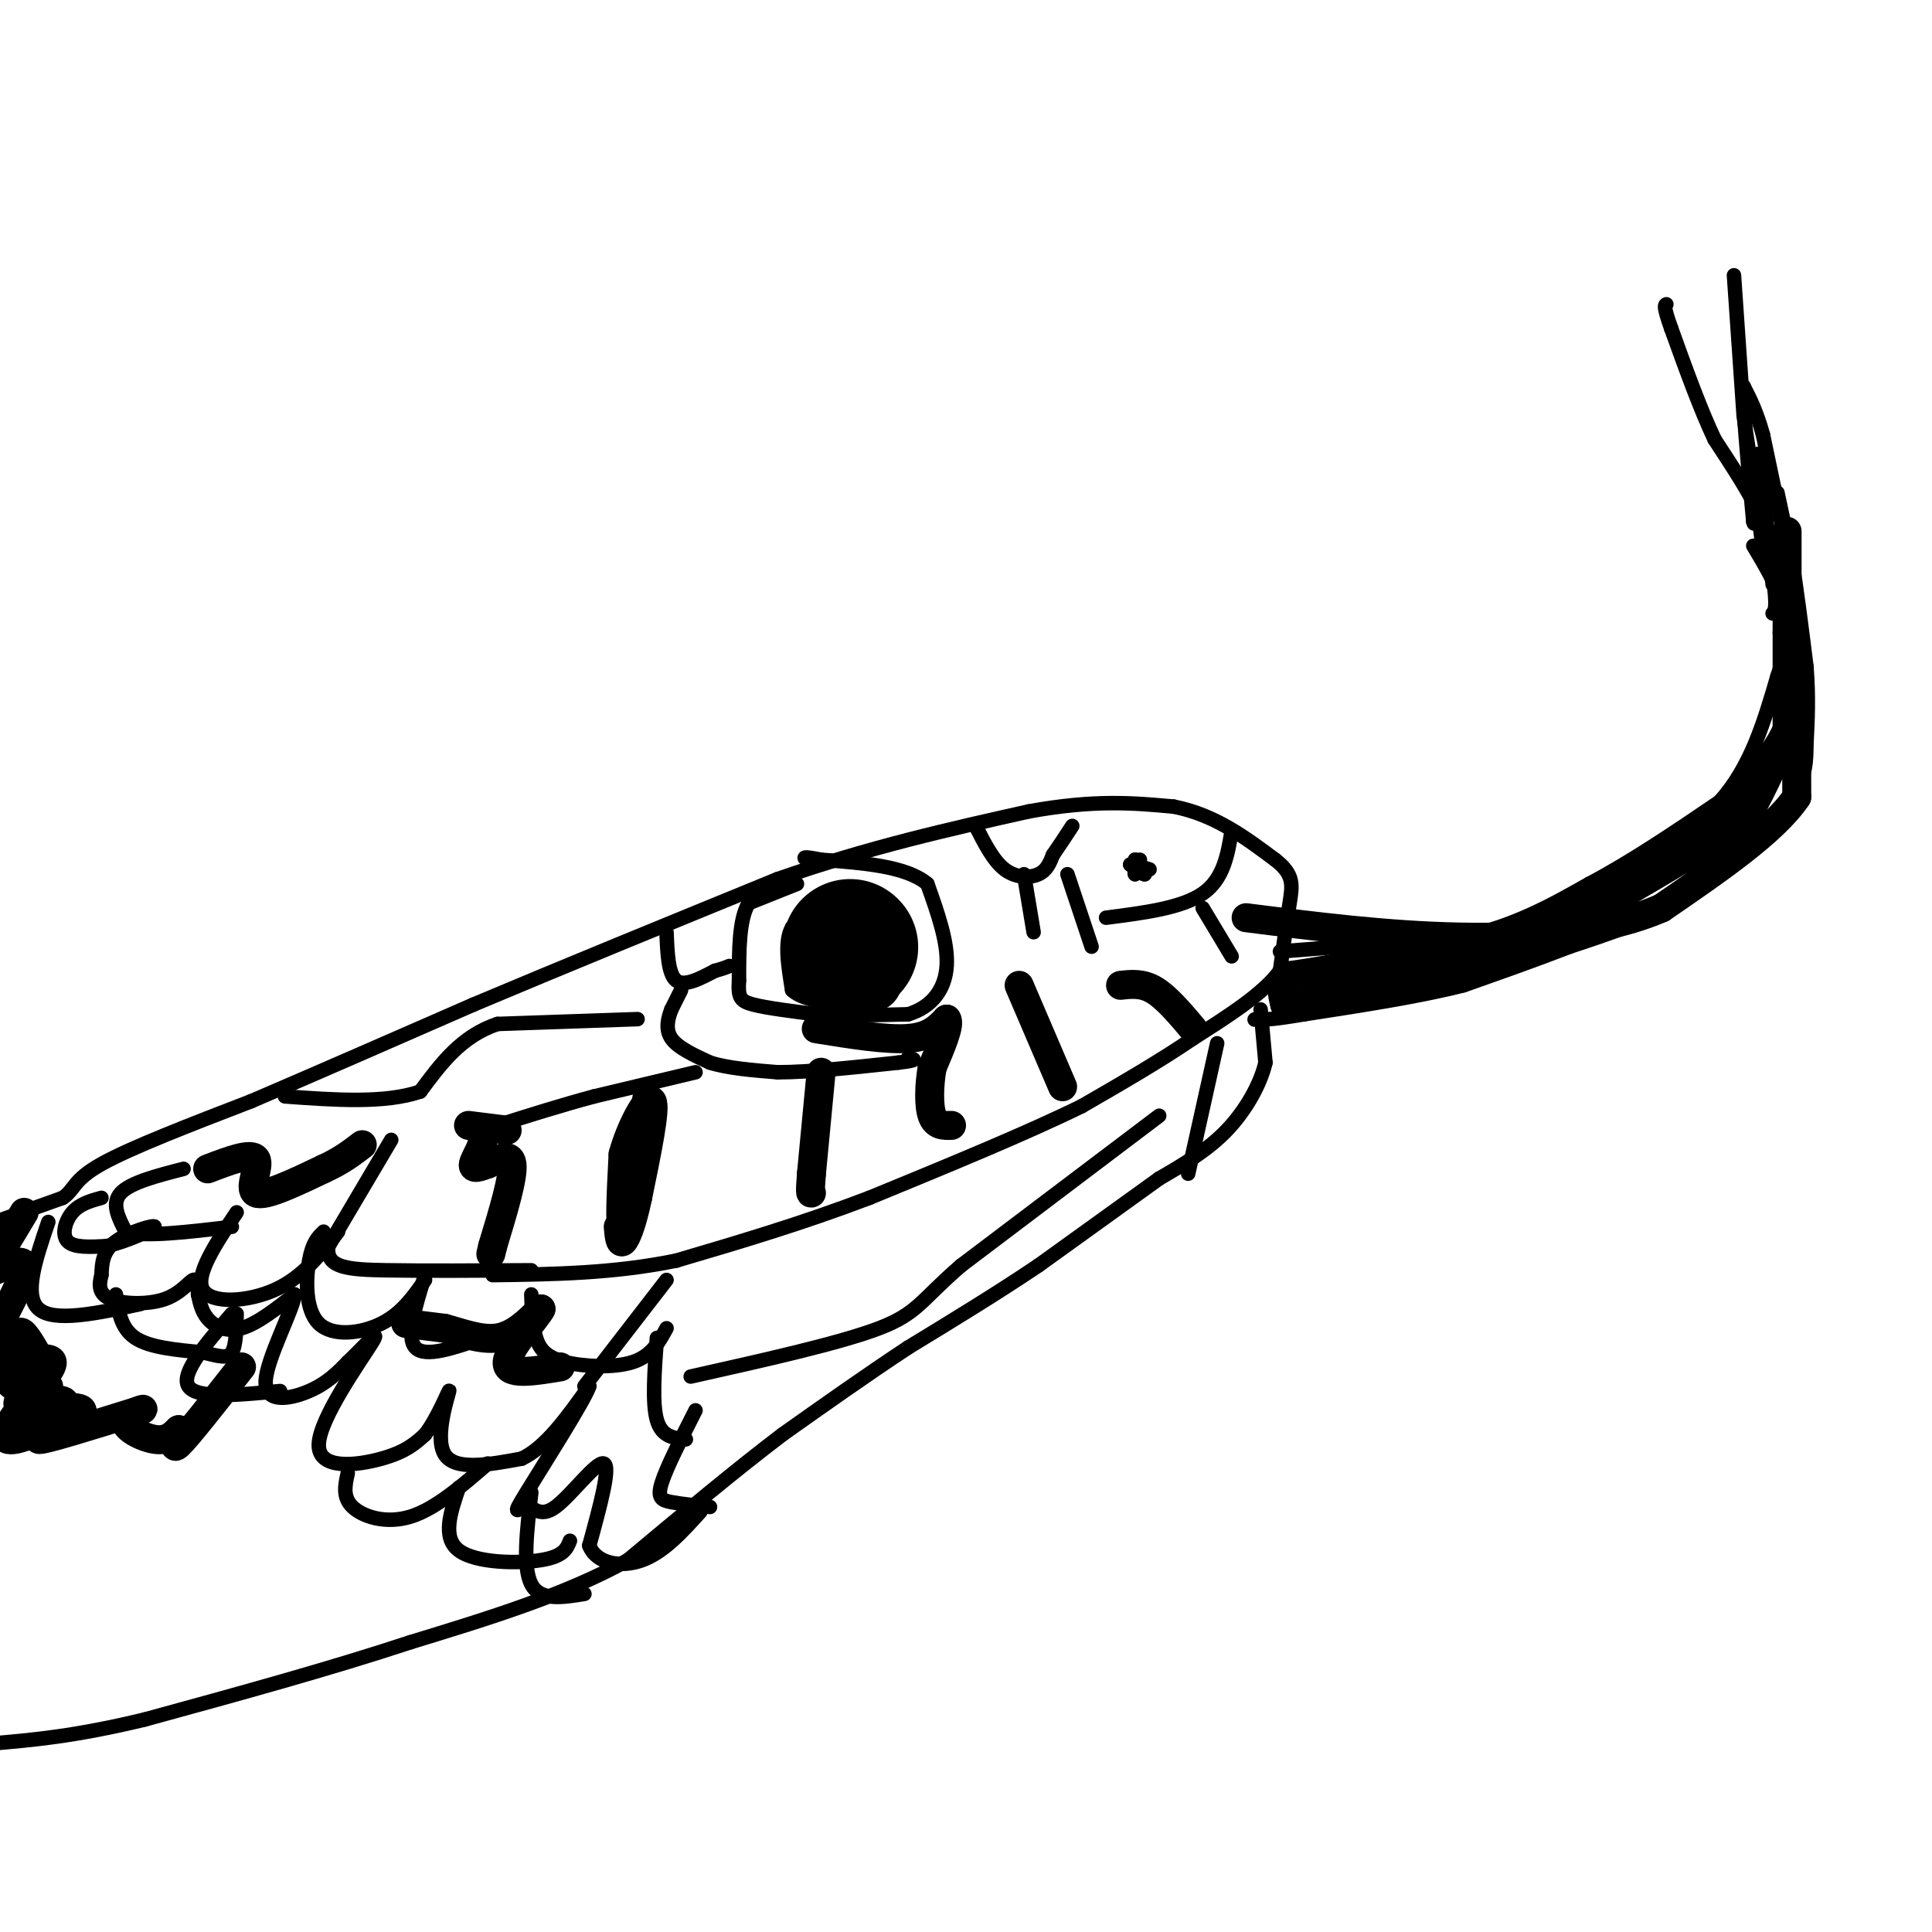 <svg viewBox='0 0 400 400' version='1.1' xmlns='http://www.w3.org/2000/svg' xmlns:xlink='http://www.w3.org/1999/xlink'><g fill='none' stroke='#000000' stroke-width='3' stroke-linecap='round' stroke-linejoin='round'><path d='M-1,253c0.000,0.000 14.000,-5.000 14,-5'/><path d='M13,248c2.578,-1.756 2.022,-3.644 8,-7c5.978,-3.356 18.489,-8.178 31,-13'/><path d='M52,228c12.833,-5.500 29.417,-12.750 46,-20'/><path d='M98,208c18.167,-7.667 40.583,-16.833 63,-26'/><path d='M161,182c19.167,-6.667 35.583,-10.333 52,-14'/><path d='M213,168c13.667,-2.500 21.833,-1.750 30,-1'/><path d='M243,167c8.500,1.667 14.750,6.333 21,11'/><path d='M264,178c4.022,3.089 3.578,5.311 3,9c-0.578,3.689 -1.289,8.844 -2,14'/><path d='M265,201c-3.333,4.667 -10.667,9.333 -18,14'/><path d='M247,215c-6.833,4.667 -14.917,9.333 -23,14'/><path d='M224,229c-11.167,5.500 -27.583,12.250 -44,19'/><path d='M180,248c-14.000,5.333 -27.000,9.167 -40,13'/><path d='M140,261c-13.000,2.667 -25.500,2.833 -38,3'/><path d='M261,209c0.000,0.000 1.000,11.000 1,11'/><path d='M262,220c-1.000,4.378 -4.000,9.822 -8,14c-4.000,4.178 -9.000,7.089 -14,10'/><path d='M240,244c-6.500,4.667 -15.750,11.333 -25,18'/><path d='M215,262c-8.667,5.833 -17.833,11.417 -27,17'/><path d='M188,279c-8.833,5.833 -17.417,11.917 -26,18'/><path d='M162,297c-9.667,7.333 -20.833,16.667 -32,26'/><path d='M130,323c-12.833,7.167 -28.917,12.083 -45,17'/><path d='M85,340c-16.667,5.500 -35.833,10.750 -55,16'/><path d='M30,356c-14.500,3.500 -23.250,4.250 -32,5'/><path d='M174,188c0.000,0.000 -10.000,4.000 -10,4'/><path d='M164,192c-1.667,2.833 -0.833,7.917 0,13'/><path d='M164,205c2.833,2.667 9.917,2.833 17,3'/><path d='M181,208c3.702,-0.643 4.458,-3.750 5,-7c0.542,-3.250 0.869,-6.643 0,-9c-0.869,-2.357 -2.935,-3.679 -5,-5'/><path d='M181,187c-3.089,-1.267 -8.311,-1.933 -11,-1c-2.689,0.933 -2.844,3.467 -3,6'/><path d='M167,192c-0.500,2.500 -0.250,5.750 0,9'/></g>
<g fill='none' stroke='#000000' stroke-width='28' stroke-linecap='round' stroke-linejoin='round'><path d='M176,196c0.000,0.000 0.100,0.100 0.1,0.1'/></g>
<g fill='none' stroke='#000000' stroke-width='3' stroke-linecap='round' stroke-linejoin='round'><path d='M165,183c0.000,0.000 -10.000,4.000 -10,4'/><path d='M155,187c-2.000,3.333 -2.000,9.667 -2,16'/><path d='M153,203c-0.222,3.511 0.222,4.289 3,5c2.778,0.711 7.889,1.356 13,2'/><path d='M169,210c5.333,0.333 12.167,0.167 19,0'/><path d='M188,210c4.911,-1.467 7.689,-5.133 8,-10c0.311,-4.867 -1.844,-10.933 -4,-17'/><path d='M192,183c-4.333,-3.667 -13.167,-4.333 -22,-5'/><path d='M170,178c-4.167,-0.833 -3.583,-0.417 -3,0'/><path d='M236,178c0.000,0.000 -1.000,3.000 -1,3'/><path d='M235,181c-0.167,0.000 -0.083,-1.500 0,-3'/><path d='M235,178c0.333,0.000 1.167,1.500 2,3'/><path d='M237,181c-0.167,0.167 -1.583,-0.917 -3,-2'/><path d='M234,179c0.167,-0.167 2.083,0.417 4,1'/><path d='M265,197c0.000,0.000 38.000,-3.000 38,-3'/><path d='M303,194c10.667,-2.333 18.333,-6.667 26,-11'/><path d='M329,183c8.833,-4.667 17.917,-10.833 27,-17'/><path d='M356,166c6.500,-7.167 9.250,-16.583 12,-26'/><path d='M368,140c2.356,-6.844 2.244,-10.956 1,-15c-1.244,-4.044 -3.622,-8.022 -6,-12'/><path d='M365,114c0.000,0.000 -1.000,-8.000 -1,-8'/><path d='M364,106c-1.667,-3.833 -5.333,-9.417 -9,-15'/><path d='M355,91c-3.000,-6.333 -6.000,-14.667 -9,-23'/><path d='M346,68c-1.667,-4.667 -1.333,-4.833 -1,-5'/><path d='M359,57c0.000,0.000 2.000,29.000 2,29'/><path d='M361,86c1.333,10.333 3.667,21.667 6,33'/><path d='M367,119c1.000,6.833 0.500,7.417 0,8'/><path d='M368,102c0.000,0.000 3.000,14.000 3,14'/><path d='M371,116c1.000,6.000 2.000,14.000 3,22'/><path d='M374,138c0.500,6.333 0.250,11.167 0,16'/><path d='M374,154c-0.044,4.044 -0.156,6.156 -2,9c-1.844,2.844 -5.422,6.422 -9,10'/><path d='M363,173c-4.167,4.000 -10.083,9.000 -16,14'/><path d='M347,187c-6.333,3.833 -14.167,6.417 -22,9'/><path d='M325,196c-7.333,2.833 -14.667,5.417 -22,8'/><path d='M303,204c-9.167,2.333 -21.083,4.167 -33,6'/><path d='M270,210c-7.000,1.167 -8.000,1.083 -9,1'/><path d='M261,211c-1.667,0.167 -1.333,0.083 -1,0'/><path d='M369,109c0.000,0.000 -4.000,-19.000 -4,-19'/><path d='M365,90c-1.333,-4.833 -2.667,-7.417 -4,-10'/><path d='M361,80c-0.333,3.000 0.833,15.500 2,28'/><path d='M363,108c0.500,2.333 0.750,-5.833 1,-14'/><path d='M364,94c0.667,2.167 1.833,14.583 3,27'/></g>
<g fill='none' stroke='#000000' stroke-width='6' stroke-linecap='round' stroke-linejoin='round'><path d='M370,110c0.000,0.000 0.000,21.000 0,21'/><path d='M370,131c0.000,6.833 0.000,13.417 0,20'/><path d='M370,151c-2.833,6.667 -9.917,13.333 -17,20'/><path d='M353,171c-6.833,6.167 -15.417,11.583 -24,17'/><path d='M329,188c-8.000,4.000 -16.000,5.500 -24,7'/><path d='M305,195c-8.333,2.000 -17.167,3.500 -26,5'/><path d='M279,200c-6.333,1.167 -9.167,1.583 -12,2'/><path d='M267,202c-2.167,1.333 -1.583,3.667 -1,6'/><path d='M266,208c1.667,0.500 6.333,-1.250 11,-3'/><path d='M277,205c6.333,-1.167 16.667,-2.583 27,-4'/><path d='M304,201c8.333,-2.500 15.667,-6.750 23,-11'/><path d='M327,190c7.333,-3.833 14.167,-7.917 21,-12'/><path d='M348,178c5.222,-2.044 7.778,-1.156 11,-5c3.222,-3.844 7.111,-12.422 11,-21'/><path d='M370,152c2.156,-5.444 2.044,-8.556 2,-6c-0.044,2.556 -0.022,10.778 0,19'/><path d='M372,165c-4.667,7.000 -16.333,15.000 -28,23'/><path d='M344,188c-11.733,5.089 -27.067,6.311 -42,6c-14.933,-0.311 -29.467,-2.156 -44,-4'/><path d='M5,251c0.000,0.000 -6.000,10.000 -6,10'/><path d='M-1,261c-1.167,1.833 -1.083,1.417 -1,1'/><path d='M-1,263c2.833,-1.250 5.667,-2.500 6,-1c0.333,1.500 -1.833,5.750 -4,10'/><path d='M1,272c-1.167,2.833 -2.083,4.917 -3,7'/><path d='M-1,280c1.333,3.417 2.667,6.833 4,7c1.333,0.167 2.667,-2.917 4,-6'/><path d='M7,281c0.274,0.000 -1.042,3.000 -2,2c-0.958,-1.000 -1.560,-6.000 -1,-7c0.560,-1.000 2.280,2.000 4,5'/><path d='M8,281c1.744,0.655 4.106,-0.209 2,3c-2.106,3.209 -8.678,10.489 -9,13c-0.322,2.511 5.606,0.253 9,-2c3.394,-2.253 4.256,-4.501 3,-5c-1.256,-0.499 -4.628,0.750 -8,2'/><path d='M5,292c0.526,-1.080 5.843,-4.781 5,-5c-0.843,-0.219 -7.844,3.044 -6,4c1.844,0.956 12.535,-0.397 13,1c0.465,1.397 -9.296,5.542 -9,6c0.296,0.458 10.648,-2.771 21,-6'/><path d='M29,292c2.274,-0.738 -2.542,0.417 -3,2c-0.458,1.583 3.440,3.595 6,4c2.560,0.405 3.780,-0.798 5,-2'/><path d='M37,296c0.200,1.067 -1.800,4.733 0,3c1.800,-1.733 7.400,-8.867 13,-16'/><path d='M105,234c-3.798,-0.470 -7.595,-0.940 -8,-1c-0.405,-0.060 2.583,0.292 3,2c0.417,1.708 -1.738,4.774 -2,6c-0.262,1.226 1.369,0.613 3,0'/><path d='M101,241c1.756,-0.756 4.644,-2.644 5,0c0.356,2.644 -1.822,9.822 -4,17'/><path d='M102,258c-0.667,2.833 -0.333,1.417 0,0'/><path d='M134,227c0.000,0.000 -5.000,26.000 -5,26'/><path d='M129,253c-0.833,2.000 -0.417,-6.000 0,-14'/><path d='M129,239c1.467,-5.511 5.133,-12.289 6,-11c0.867,1.289 -1.067,10.644 -3,20'/><path d='M132,248c-1.089,5.244 -2.311,8.356 -3,9c-0.689,0.644 -0.844,-1.178 -1,-3'/><path d='M170,222c0.000,0.000 -2.000,21.000 -2,21'/><path d='M168,243c-0.333,4.167 -0.167,4.083 0,4'/><path d='M169,213c7.250,1.167 14.500,2.333 19,2c4.500,-0.333 6.250,-2.167 8,-4'/><path d='M196,211c0.833,1.000 -1.083,5.500 -3,10'/><path d='M193,221c-0.644,3.689 -0.756,7.911 0,10c0.756,2.089 2.378,2.044 4,2'/><path d='M211,204c0.000,0.000 9.000,21.000 9,21'/><path d='M232,204c2.250,-0.250 4.500,-0.500 7,1c2.500,1.500 5.250,4.750 8,8'/><path d='M84,274c0.000,0.000 8.000,1.000 8,1'/><path d='M92,275c3.289,0.867 7.511,2.533 11,2c3.489,-0.533 6.244,-3.267 9,-6'/><path d='M112,271c-0.644,1.467 -6.756,8.133 -7,11c-0.244,2.867 5.378,1.933 11,1'/><path d='M43,242c4.533,-1.733 9.067,-3.467 10,-2c0.933,1.467 -1.733,6.133 0,7c1.733,0.867 7.867,-2.067 14,-5'/><path d='M67,242c3.667,-1.667 5.833,-3.333 8,-5'/></g>
<g fill='none' stroke='#000000' stroke-width='3' stroke-linecap='round' stroke-linejoin='round'><path d='M240,231c0.000,0.000 -41.000,31.000 -41,31'/><path d='M199,262c-8.422,7.267 -8.978,9.933 -17,13c-8.022,3.067 -23.511,6.533 -39,10'/><path d='M138,193c0.167,4.333 0.333,8.667 2,10c1.667,1.333 4.833,-0.333 8,-2'/><path d='M148,201c1.833,-0.500 2.417,-0.750 3,-1'/><path d='M141,205c0.000,0.000 -2.000,4.000 -2,4'/><path d='M139,209c-0.667,1.733 -1.333,4.067 0,6c1.333,1.933 4.667,3.467 8,5'/><path d='M147,220c3.667,1.167 8.833,1.583 14,2'/><path d='M161,222c6.500,0.000 15.750,-1.000 25,-2'/><path d='M186,220c4.500,-0.500 3.250,-0.750 2,-1'/><path d='M144,222c0.000,0.000 -21.000,5.000 -21,5'/><path d='M123,227c-6.833,1.833 -13.417,3.917 -20,6'/><path d='M132,211c0.000,0.000 -29.000,1.000 -29,1'/><path d='M103,212c-7.500,2.500 -11.750,8.250 -16,14'/><path d='M87,226c-7.333,2.500 -17.667,1.750 -28,1'/><path d='M81,236c0.000,0.000 -13.000,22.000 -13,22'/><path d='M68,258c-0.689,4.533 4.089,4.867 12,5c7.911,0.133 18.956,0.067 30,0'/><path d='M202,171c1.822,3.600 3.644,7.200 6,9c2.356,1.800 5.244,1.800 7,1c1.756,-0.800 2.378,-2.400 3,-4'/><path d='M218,177c1.167,-1.667 2.583,-3.833 4,-6'/><path d='M221,181c0.000,0.000 5.000,15.000 5,15'/><path d='M212,181c0.000,0.000 2.000,12.000 2,12'/><path d='M229,190c7.833,-1.000 15.667,-2.000 20,-5c4.333,-3.000 5.167,-8.000 6,-13'/><path d='M249,188c0.000,0.000 6.000,10.000 6,10'/><path d='M138,265c0.000,0.000 -17.000,22.000 -17,22'/><path d='M252,216c0.000,0.000 -6.000,27.000 -6,27'/><path d='M38,242c-5.500,1.417 -11.000,2.833 -13,5c-2.000,2.167 -0.500,5.083 1,8'/><path d='M26,255c3.833,1.167 12.917,0.083 22,-1'/><path d='M49,251c-4.333,6.489 -8.667,12.978 -7,16c1.667,3.022 9.333,2.578 15,0c5.667,-2.578 9.333,-7.289 13,-12'/><path d='M67,255c-1.161,1.119 -2.321,2.238 -3,6c-0.679,3.762 -0.875,10.167 2,13c2.875,2.833 8.821,2.095 13,0c4.179,-2.095 6.589,-5.548 9,-9'/><path d='M88,264c-2.000,6.417 -4.000,12.833 -2,15c2.000,2.167 8.000,0.083 14,-2'/><path d='M110,268c0.119,3.280 0.238,6.560 1,9c0.762,2.440 2.167,4.042 6,5c3.833,0.958 10.095,1.274 14,0c3.905,-1.274 5.452,-4.137 7,-7'/><path d='M136,277c-0.500,6.750 -1.000,13.500 0,17c1.000,3.500 3.500,3.750 6,4'/><path d='M144,292c-3.000,5.911 -6.000,11.822 -7,15c-1.000,3.178 0.000,3.622 2,4c2.000,0.378 5.000,0.689 8,1'/><path d='M21,248c-2.244,0.622 -4.489,1.244 -6,3c-1.511,1.756 -2.289,4.644 -1,6c1.289,1.356 4.644,1.178 8,1'/><path d='M22,258c3.940,-0.845 9.792,-3.458 10,-4c0.208,-0.542 -5.226,0.988 -8,3c-2.774,2.012 -2.887,4.506 -3,7'/><path d='M21,264c-0.585,2.142 -0.549,3.997 2,5c2.549,1.003 7.609,1.155 11,0c3.391,-1.155 5.112,-3.616 6,-4c0.888,-0.384 0.944,1.308 1,3'/><path d='M41,268c0.321,1.393 0.625,3.375 2,5c1.375,1.625 3.821,2.893 7,2c3.179,-0.893 7.089,-3.946 11,-7'/><path d='M61,268c-0.095,2.798 -5.833,13.292 -6,18c-0.167,4.708 5.238,3.631 9,2c3.762,-1.631 5.881,-3.815 8,-6'/><path d='M72,282c3.215,-3.043 7.254,-7.651 5,-4c-2.254,3.651 -10.799,15.560 -11,21c-0.201,5.440 7.943,4.411 13,3c5.057,-1.411 7.029,-3.206 9,-5'/><path d='M88,297c2.774,-3.571 5.208,-10.000 5,-9c-0.208,1.000 -3.060,9.429 -1,13c2.060,3.571 9.030,2.286 16,1'/><path d='M108,302c5.000,-2.333 9.500,-8.667 14,-15'/><path d='M122,287c-0.726,2.533 -9.543,16.367 -13,22c-3.457,5.633 -1.556,3.067 0,3c1.556,-0.067 2.765,2.367 6,0c3.235,-2.367 8.496,-9.533 10,-9c1.504,0.533 -0.748,8.767 -3,17'/><path d='M122,320c1.444,3.756 6.556,4.644 11,3c4.444,-1.644 8.222,-5.822 12,-10'/><path d='M72,305c-0.556,2.489 -1.111,4.978 1,7c2.111,2.022 6.889,3.578 12,2c5.111,-1.578 10.556,-6.289 16,-11'/><path d='M95,308c-1.756,5.178 -3.511,10.356 0,13c3.511,2.644 12.289,2.756 17,2c4.711,-0.756 5.356,-2.378 6,-4'/><path d='M110,309c-0.917,7.750 -1.833,15.500 0,19c1.833,3.500 6.417,2.750 11,2'/><path d='M10,253c-2.583,7.583 -5.167,15.167 -2,18c3.167,2.833 12.083,0.917 21,-1'/><path d='M24,268c0.500,3.500 1.000,7.000 4,9c3.000,2.000 8.500,2.500 14,3'/><path d='M42,280c3.467,0.822 5.133,1.378 6,0c0.867,-1.378 0.933,-4.689 1,-8'/><path d='M48,272c-5.333,6.167 -10.667,12.333 -9,15c1.667,2.667 10.333,1.833 19,1'/></g>
</svg>